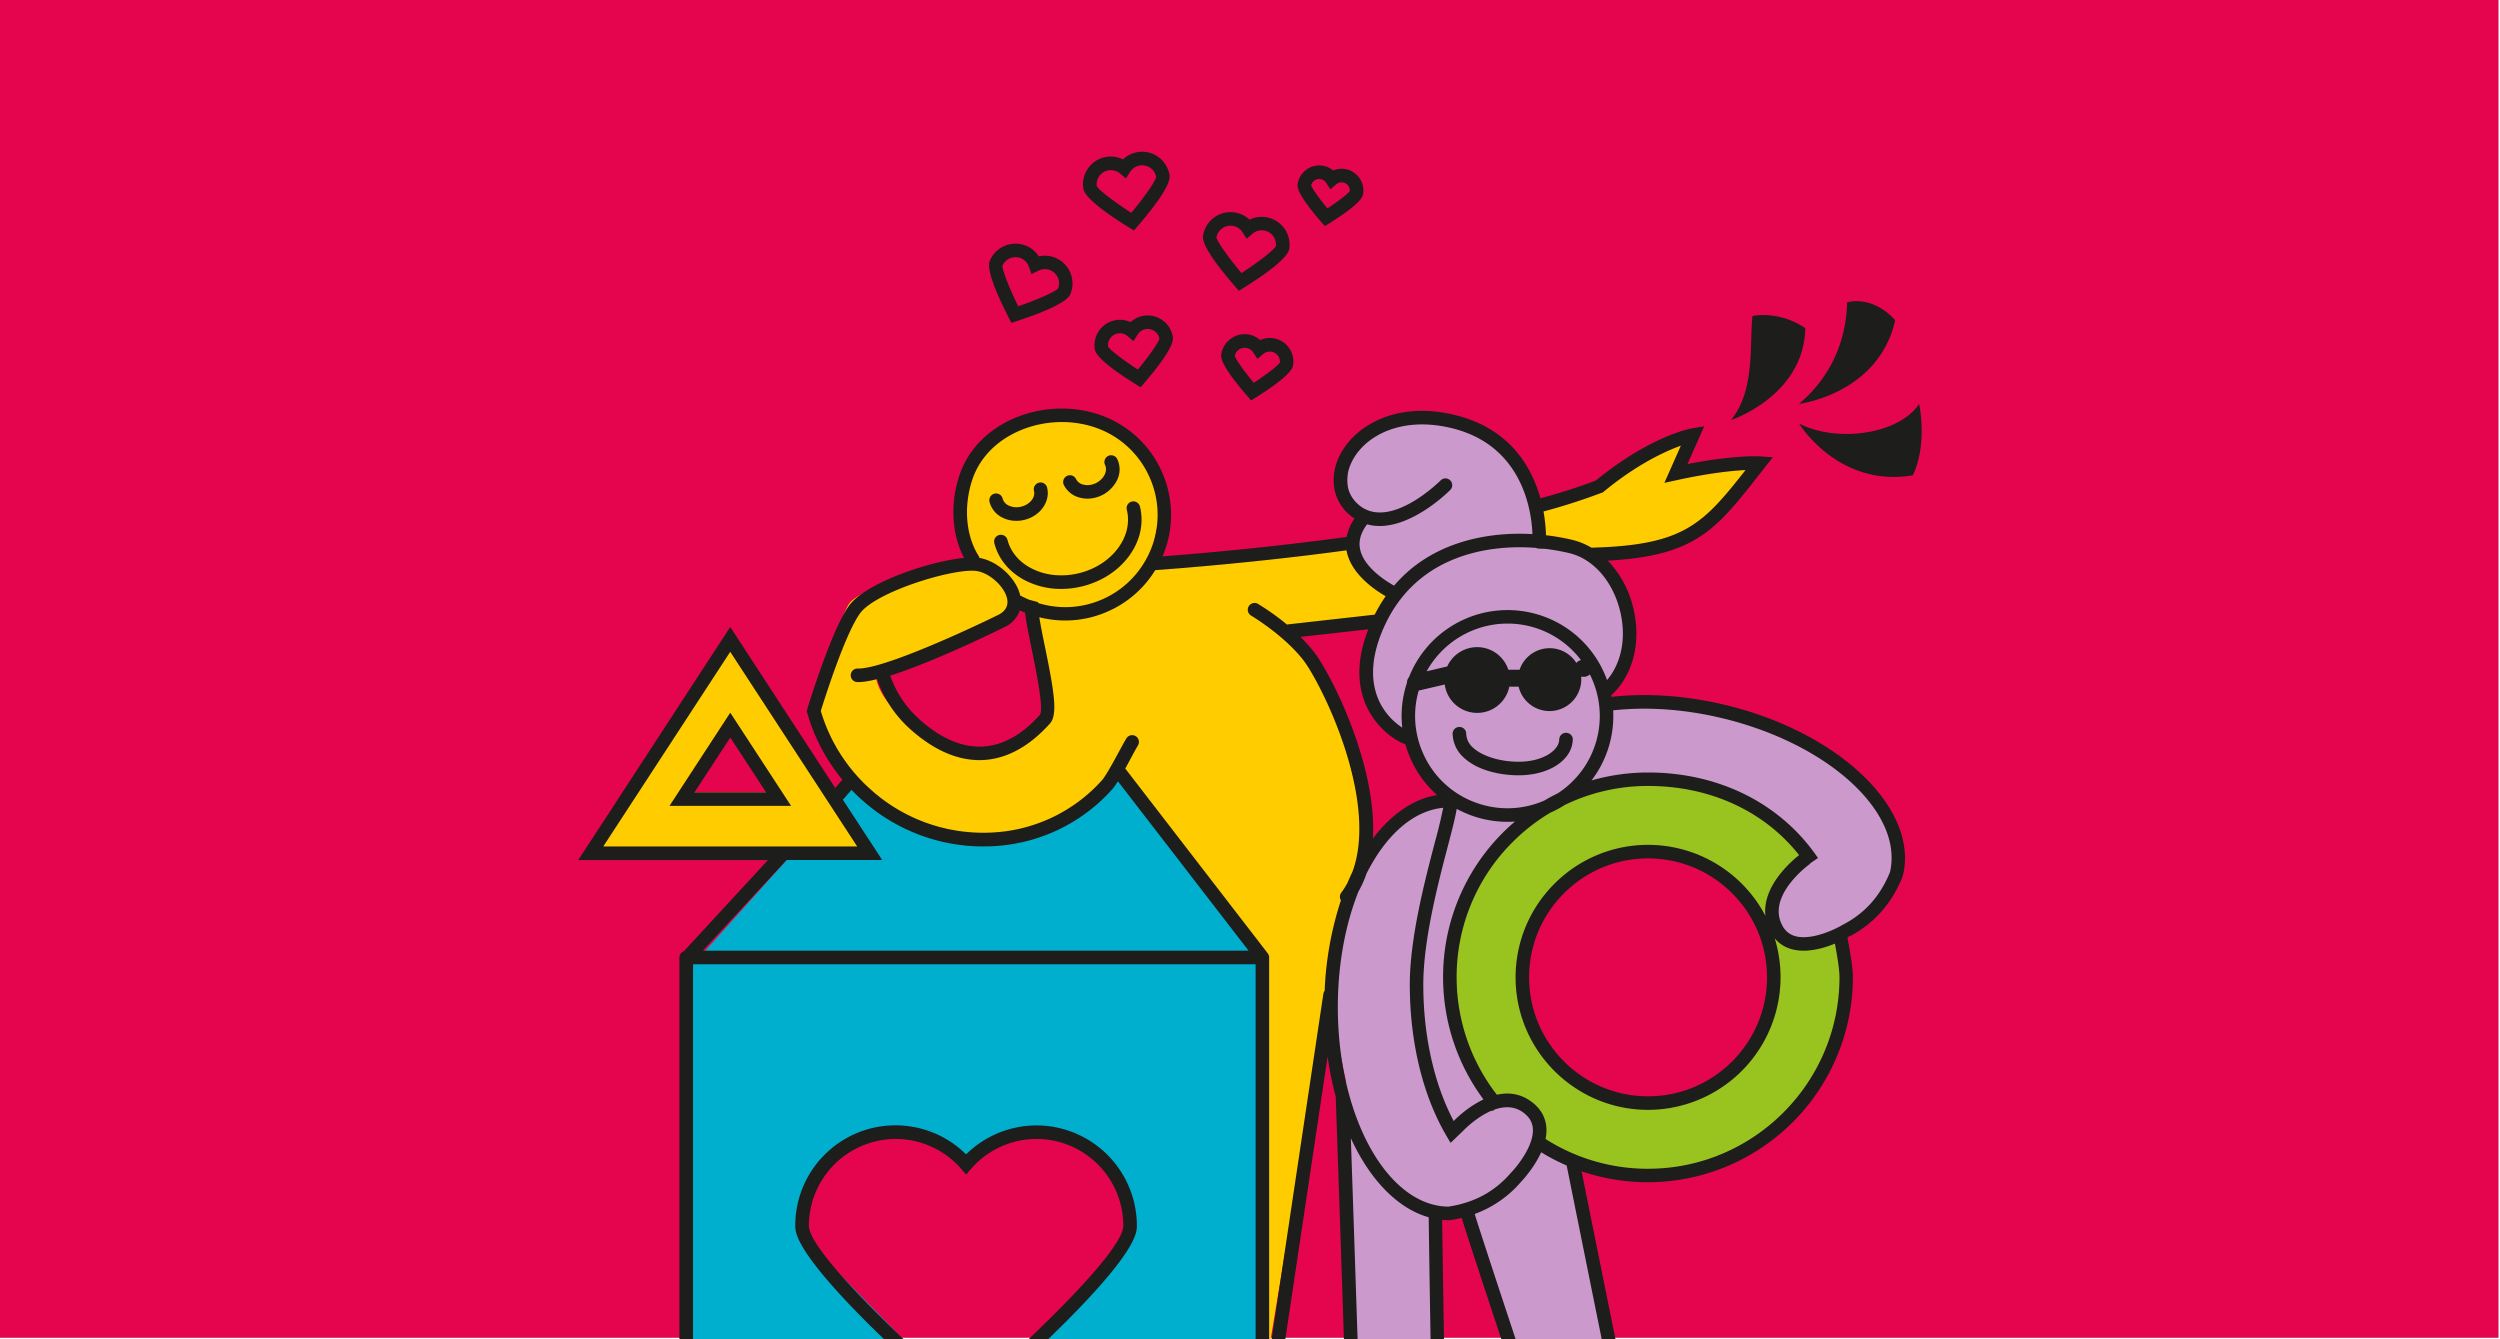 <svg xmlns="http://www.w3.org/2000/svg" id="Layer_1" viewBox="0 0 840 450"><defs><style>.cls-2{fill:#fc0}.cls-3{fill:#c9c}</style></defs><path fill="#e5054e" d="M-.5-.5h840v450H-.5z"/><path fill="#99c31f" d="M581.56 266.22c-15.92-7.69-50.22-2.15-50.22-2.15-27.91 15.51-38.41 31.98-43.23 56.25-4.81 24.27 12.87 78.7 76.66 72.37 55.88-5.55 54.29-64.31 54.29-64.31 3.07-31.48-21.57-54.47-37.49-62.17Zm-27.8 106.15a43.99 43.99 0 1 1 0-87.98 43.99 43.99 0 0 1 0 87.98Z"/><path d="m344.29 204.02 7.89 35.44s-15.07 15.55-21.88 15.66c-6.82.1-36.15-14.48-36.15-29.56 22.23-5.98 50.42-17.11 47.35-21.5-3.07-4.39-3.91-14.8-19.07-14.12-15.16.68-32.27 8.33-36.42 12.06-4.15 3.73-12 37.46-12 37.46 9.38 19.3 24.85 35.67 36.7 40.17 11.85 4.51 31.23 8.34 63.46-19.13 12.82 11.89 46.29 59.84 46.29 59.84l3.48 147.53s25.74-153.31 26.72-163.19c.98-9.88 9.3-16.83 7.23-28.21-8.35-45.93-19.35-57.4-29.85-65.05 23.14.74 33.48-1.91 33.48-1.91 11.65-19.21 75.61-21.09 81.75-24 0 0 10.92.74 15.85-1.16 0 0 26.16-17.97 29.16-28.49a50.23 50.23 0 0 0-26.16 4.74c8.33-7.55 2.98-12.64 2.98-12.64-15.24 2.7-32.37 18.88-32.37 18.88l-97.81 17.17-48.5 4.02s5.34-20.56 3.12-25.93c-2.22-5.37-8.04-20.98-39.52-20.95-21.48.02-25.39 14.76-27.62 28.52-2.17 13.77 7.41 29.37 21.9 34.34Z" class="cls-2"/><path d="m513.79 160.25 3.37 22.93 14.18 1.84 12.5 11.78 4.51 14.65-3.05 15.17-5.59 3.95-11.23-16.37-14.68-4.66-15.41-3.58-14.59 8.25-8.32 13.8-1.55 16.08-1.5 3.73s-15.95-12.24-14.37-22.23l10.62-27.68-13.15-9.84v-7.63l1.88-7.5-4.72-6.03v-10.64l7.23-13.47 22.39-1.6 17.94 6.82 11.52 12.27" class="cls-3"/><path d="m484.57 268.61-9.09-16.33-.48-19.25 5.43-14.03 15.1-11.45h19.39L534.76 219l5.32 16.91 41.48 2.16L618.08 257l18.71 19.48 2.66 17.75-18.2 20.54-18.78 2.31-8.39-9.76 5.34-15.18 7.2-4.83-12.88-13.23-20.59-10-20.58-1.89-24.1 4.03-27.52 19.56-12.84 34.55 1.33 27.24 11.07 20.79 6.01 2.08 7.27 1.93 3.37 5.76-.88 4.55 8.97 4.82 4.69 5.71 23.39 118.52 3.89 16.54 13.31 20.94-13.31 2.35-30.15-6.01-8.03-1.21 12.3-21-12.71-43.17-25.2-74.74-10.58 3.14 3 116.69 9.68 3.39 7.79 9.76 1.98 13.15-9.77 3.77L475 553.3l-18.35-23.53v-29.31l-3.97-91.89-.58-45.8-4.85-24.35 5.43-33.9 12.94-22.81 8.74-8.87 10.21-4.23z" class="cls-3"/><path fill="#00afce" d="M374.17 260.5s-36.64 49.03-86.12 2.01l-55.16 61.47-2 199.37 193.3 2.25V320.32l-50.01-59.84Zm3.21 155.34-6.65 10.72-46.26 44.96-52.66-53.94s-9.68-16.13 13.67-32.36c23.35-16.22 36.78 4.64 38.99 5.14 0 0 2.79-3.5 12.37-8.92 9.58-5.42 27.1.78 35.46 8.65 8.36 7.85 5.09 25.75 5.09 25.75Z"/><path d="m245.39 217.54-44.29 68.73 91.07 1.05-46.79-69.78Zm0 26.94 14.72 21.74h-29.22l14.5-21.74Z" class="cls-2"/><path fill="#1d1d1b" d="M636.79 107.59c-7.92-8.69-16.16-6.01-16.16-6.01-.28 12.99-5.52 25.13-16.16 34.12 0 .01 26.76-3.27 32.31-28.11Zm-30.2 2.67c-9.1-6.1-17.75-4.08-17.75-4.08-1.08 9.2 1.01 25.04-7.28 34.99 0 0 24.52-8.03 25.03-30.9ZM445.15 75.98l1.65-1.04c10.75-6.74 11.09-8.99 11.22-9.83a7.33 7.33 0 0 0-10.07-7.84 7.34 7.34 0 0 0-11.93 4.54c-.13.85-.47 3.09 7.85 12.69l1.27 1.48Zm-1.48-15.8c.79.11 1.49.57 1.92 1.25l1.4 2.18 1.98-1.68a2.78 2.78 0 0 1 4.02.45c.4.53.58 1.18.53 1.83-.74 1.05-4.14 3.6-7.5 5.8-2.57-3.09-5.07-6.52-5.47-7.75a2.8 2.8 0 0 1 3.12-2.09Zm-27.4 37.54 1.65-1.04c9.75-6.1 14.89-10.51 15.28-13.12a9.36 9.36 0 0 0-13.35-9.76 9.35 9.35 0 0 0-15.63 5.42c-.39 2.61 3.23 8.33 10.76 17.02l1.27 1.47Zm-5.66-20.96a4.78 4.78 0 0 1 6.86 1.26l1.4 2.18 1.98-1.68a4.78 4.78 0 0 1 7.84 4.21c-.79 1.47-6.27 5.59-11.56 9.02-4.05-4.84-8.09-10.38-8.41-12a4.89 4.89 0 0 1 1.89-2.99Zm-31.26-.32 1.65 1.02 1.27-1.48c7.5-8.72 11.09-14.46 10.7-17.07a9.29 9.29 0 0 0-3.71-6.11 9.24 9.24 0 0 0-6.94-1.7 9.4 9.4 0 0 0-5 2.46A9.32 9.32 0 0 0 364 63.37c.41 2.61 5.56 7 15.34 13.06Zm-6.83-19.21c1.35-.2 2.74.18 3.81 1.07l1.99 1.67 1.4-2.2a4.78 4.78 0 0 1 8.75 1.7c-.31 1.64-4.32 7.19-8.36 12.04-5.3-3.41-10.81-7.51-11.59-8.97a4.76 4.76 0 0 1 4.01-5.31Zm55.3 56.42a7.87 7.87 0 0 0-4.4.6 7.9 7.9 0 0 0-9.94-.4 7.87 7.87 0 0 0-3.13 5.21c-.13.83-.5 3.36 8.75 14.02l1.27 1.47 1.65-1.04c11.97-7.5 12.35-10.02 12.47-10.84.32-2.09-.2-4.2-1.47-5.9a7.87 7.87 0 0 0-5.21-3.12Zm2.21 8.17c-.76 1.18-4.8 4.21-8.76 6.8-3.03-3.63-6-7.7-6.38-9.06.17-.82.63-1.54 1.31-2.04a3.45 3.45 0 0 1 2.53-.63c.97.15 1.82.71 2.36 1.52l1.4 2.18 1.98-1.68a3.42 3.42 0 0 1 5.58 2.89Zm-93.06 52.17c1.39.67 2.94 1.01 4.52 1.01.91 0 1.83-.11 2.75-.34 5.34-1.32 8.74-6.18 7.59-10.83a2.27 2.27 0 1 0-4.41 1.09c.55 2.21-1.37 4.6-4.27 5.31a6.3 6.3 0 0 1-4.2-.35 3.65 3.65 0 0 1-2.06-2.35 2.27 2.27 0 1 0-4.41 1.09 8.13 8.13 0 0 0 4.49 5.37Zm-91.6 65.47-20.42 31.32h40.86l-20.44-31.32Zm0 8.33 12.03 18.43h-24.05l12.03-18.43Zm50.1 200.65c13.67 13.31 27.52 25.18 27.66 25.3l1.48 1.26 1.48-1.26c.14-.11 13.98-11.99 27.66-25.3 28.24-27.5 28.24-34.34 28.24-36.58a33.76 33.76 0 0 0-33.73-33.72 33.76 33.76 0 0 0-23.66 9.73 33.68 33.68 0 0 0-57.39 23.99c0 2.24 0 9.08 28.24 36.58Zm5.5-65.75c8.39 0 16.39 3.64 21.94 9.99l1.71 1.96 1.71-1.96a29.15 29.15 0 0 1 21.94-9.99 29.2 29.2 0 0 1 29.17 29.17c0 8.5-31.78 38.99-52.83 57.15-21.04-18.16-52.83-48.65-52.83-57.15a29.23 29.23 0 0 1 29.2-29.17Zm278.56-145.87c-13.03-3.11-26.11-4.02-38.04-2.68l-.11-.53c7.46-6.82 10.26-18.23 7.28-29.79a33.99 33.99 0 0 0-8.45-15.44c29.5-1.65 36.22-10.21 51.12-29.23l4.32-5.51-4.29-.3c-.36-.02-8.44-.52-24.37 2.59l5.64-12.72-4.21.74c-.57.1-13.97 2.59-32.22 17.51a193.55 193.55 0 0 1-18.63 5.96c-2.89-10.43-10.15-23.27-28.25-27.86-19.29-4.89-33.37 2.87-38.78 12.73-3.96 7.21-3.04 15.14 2.34 20.2.71.67 1.46 1.25 2.23 1.76a16.1 16.1 0 0 0-2.65 6.17 1071.61 1071.61 0 0 1-61.85 6.51l.47-1.14a35.35 35.35 0 0 0-.67-27.22 35.37 35.37 0 0 0-19.72-18.77c-9.75-3.75-21.36-3.3-31.04 1.23-8.39 3.93-14.5 10.49-17.22 18.49-3.27 9.61-2.65 20.1 1.51 27.94-11.71 1.1-33 8.39-38.56 15.91-5.96 8.06-13.8 33.79-14.13 34.88l-.19.64.18.64a61.13 61.13 0 0 0 11.81 22.45l-2.42 2.76-35.27-54.08-38.53 59.09h.02l-2.65 4.07h-.02l-2.5 3.83-4.04 6.2-1.06 1.62-2.29 3.51h63.75l-28.25 30.63a2.26 2.26 0 0 0-1.51 2.14v201.61a2.29 2.29 0 0 0 2.28 2.28h193.58a2.29 2.29 0 0 0 2.28-2.28v-36.91l19.66-131.46c.65 4.67 1.56 9.16 2.72 13.43 1.47 41.96 5.1 149.06 5.01 161.32l-.44.24.41 1.75c.14.57.39 1.65 9.72 12.9 9.34 11.27 9.92 11.6 11.09 11.6l.91.13c6.9 1.01 12.46 1.51 16.84 1.51 5.03 0 8.49-.67 10.57-2.01 2.53-1.64 3.93-4.72 4.05-8.93.17-5.88-2.37-13.97-6.91-17.29a40.04 40.04 0 0 0-12.83-5.95c-.97-9.63-2.08-71.13-2.65-113.81.76.07 1.52.11 2.3.11h.17l.16-.02c1.34-.19 2.66-.45 3.94-.77.77 2.65 2.34 7.44 5.3 16.49 3.19 9.73 7.66 23.24 13.28 40.17 8.72 26.23 17.47 52.36 19.14 57.34l-11.38 24.39 2.48.77c.96.3 17.53 5.4 33.53 5.4 6.22 0 12.36-.77 17.44-2.9l1.96-.82-.68-2.01c-1.9-5.59-5.55-10.51-10.18-16.75-1.09-1.48-2.25-3.04-3.45-4.69-2.23-9.17-22.81-111.38-27.17-133.04a68.94 68.94 0 0 0 91.16-65.16c0-3.45-.99-8.81-1.71-12.72a8.03 8.03 0 0 1-.11-.65l.44-.25c8.36-4.32 14.45-11.13 18.09-20.23l.1-.32c5.44-22.47-21.44-48.23-59.84-57.4Zm-41.32-71.24.34-.14.28-.23c11.3-9.3 20.71-13.58 25.94-15.46l-5.54 12.49 4.39-.96c10.8-2.35 18.44-3.12 22.88-3.35-14.36 18.27-20.7 25.26-51.77 26.09-2-1.18-4.14-2.07-6.38-2.61a75.5 75.5 0 0 0-8.9-1.57c-.05-1.89-.24-4.7-.83-7.99a203.84 203.84 0 0 0 19.58-6.29Zm-21.11 18.76 2.01.06c2.79.33 5.53.82 8.17 1.45a19.1 19.1 0 0 1 5.58 2.35l.09.06c5.28 3.32 9.41 9.28 11.31 16.68 2.31 8.99.65 17.77-4.3 23.56a35.46 35.46 0 0 0-20.64-21.14 35.6 35.6 0 0 0-45.9 20.17 2.94 2.94 0 0 0-.69 1.92 35.16 35.16 0 0 0-1.57 15.03 21.62 21.62 0 0 1-7.17-7.74c-3.96-7.28-3.45-16.63 1.49-27.03 10.57-22.29 32.46-25.75 44.56-25.83a69.9 69.9 0 0 1 6.13.22c.28.15.59.24.93.24Zm-21.76 85.15a30.76 30.76 0 0 1-17.19-16.37 30.8 30.8 0 0 1-1.47-21.08l8.75-2.05a11.01 11.01 0 0 0 21.7.73h3.13a10.67 10.67 0 0 0 21.01-3.39c.19.05.39.08.59.08h.36c.39.01.76-.07 1.09-.25.34-.11.63-.3.88-.56a30.96 30.96 0 0 1-10.74 39.93 64.7 64.7 0 0 0-4.57 2.46 30.82 30.82 0 0 1-23.54.49Zm13.69 6.54a68.4 68.4 0 0 0-24.15 52.36c0 14.81 4.79 29.2 13.56 41.01a36.96 36.96 0 0 0-10 7.27c-6.6-12.49-10.21-28.64-10.21-45.85 0-15.02 4.98-34.05 8.28-46.65 1.67-6.37 2.59-10.08 2.94-12.4a35.6 35.6 0 0 0 19.58 4.27Zm-67.59-57.06a54.56 54.56 0 0 0-4.49-4.97l22.81-2.56c-6.96 17.73-.3 28.39 4.54 33.3 2.05 2.09 5.29 4.51 7.92 5.31a35.56 35.56 0 0 0 10.62 17.08c-8.06 1.32-15.45 6.57-21.54 14.59 1.39-25.46-14.62-56.09-19.87-62.75Zm37.91 6.59a31.1 31.1 0 0 1 27.18-16.04 30.89 30.89 0 0 1 24.67 12.27c-.15.05-.3.09-.44.16a2.03 2.03 0 0 0-1.09.81 10.64 10.64 0 0 0-19.08 2.26h-3.79a11.03 11.03 0 0 0-20.53-1.09l-6.92 1.63Zm-24.79-71.08c4.56-8.33 16.74-14.8 33.67-10.51 23.62 6 26.41 28.14 26.67 35.49a73.17 73.17 0 0 0-4.9-.12c-10.89.07-29.05 2.7-41.59 17.44-3.19-1.79-10.26-6.37-11.44-12.36-.53-2.73.26-5.45 2.39-8.26.41.11.82.22 1.24.3 12.46 2.34 26.02-11.18 26.6-11.75a2.28 2.28 0 1 0-3.23-3.21c-.13.13-12.44 12.38-22.53 10.49a10.66 10.66 0 0 1-5.4-2.81c-3.89-3.64-4.46-9.27-1.48-14.69Zm-127.8 6.5c2.32-6.82 7.59-12.44 14.84-15.83 8.59-4.02 18.87-4.44 27.48-1.12a30.76 30.76 0 0 1 17.19 16.37 30.8 30.8 0 0 1-1.41 27.94 30.85 30.85 0 0 1-14.38 12.99 30.77 30.77 0 0 1-21.71 1.27 1 1 0 0 1 .05-.27l-2.96-.8a27.5 27.5 0 0 1-2.58-1.21 2.07 2.07 0 0 0-.47-.18c-1.27-5.73-7.32-11.45-13.48-12.64l-.22-.03a2.44 2.44 0 0 0-.28-.67c-4.35-6.85-5.14-16.75-2.06-25.84Zm22.67 79.18c-12.3 13.73-26.32 14.26-40.52 1.52a35.45 35.45 0 0 1-9.8-14.67c14.72-4.64 35.88-15.04 38.9-16.54l.15-.08a9.75 9.75 0 0 0 4.51-5.29c.58.27 1.16.52 1.75.77.35 2.97 1.16 7.04 2.28 12.46 1.41 6.91 4.05 19.75 2.73 21.82ZM202.7 284.41l42.66-65.4 42.66 65.4H202.7Zm61.58 4.55h32.14l-13.21-20.25 2.9-3.31a57.44 57.44 0 0 0 3.37 3.25 60.97 60.97 0 0 0 43.26 15.71 57.53 57.53 0 0 0 40.92-19.1c.57-.64 1.23-1.58 1.96-2.75l43.91 56.92H236.15l28.13-30.47Zm157.61 232.09H232.86V323.99h189.03v197.06Zm23.19-188.1c-.23.3-.39.64-.44 1.02l-18.21 121.67V321.7c0-.52-.18-1-.48-1.39h.01l-47.87-62.08c.61-1.1 1.26-2.3 1.93-3.56.97-1.8 1.81-3.35 2.32-4.19a2.27 2.27 0 1 0-3.87-2.39c-.59.96-1.46 2.56-2.46 4.4-1.87 3.46-4.44 8.2-5.76 9.68a52.97 52.97 0 0 1-37.71 17.59 56.43 56.43 0 0 1-40.05-14.55 56.76 56.76 0 0 1-16.7-26.34c1.25-4.05 8.24-26.09 13.24-32.86 5.44-7.34 32.27-15.46 39.43-14.09 4.43.85 9.27 5.45 9.97 9.44.36 2.1-.47 3.74-2.56 5.01-10.5 5.21-39.29 18.51-47.68 18.26a2.26 2.26 0 0 0-2.34 2.21 2.27 2.27 0 0 0 2.21 2.34h.33c1.66 0 3.83-.36 6.3-.99a39.96 39.96 0 0 0 11.14 16.8c7.76 6.95 15.62 10.41 23.26 10.41 8.31 0 16.35-4.11 23.69-12.29 2.66-2.97 1.47-10.49-1.67-25.78-.65-3.14-1.42-6.92-1.91-9.94a35.2 35.2 0 0 0 23.1-1.97 35.3 35.3 0 0 0 15.86-13.85c6.03-.43 34.32-2.56 64.27-6.66.02.1.02.2.05.31 1.47 7.48 9.1 12.79 13.1 15.11a50.56 50.56 0 0 0-3.68 6.19l-28.96 3.25c-.17.02-.33.06-.49.11a81.27 81.27 0 0 0-9.81-7 2.28 2.28 0 0 0-2.31 3.93c.1.07 10.84 6.42 17.5 14.88 3.11 3.95 10.81 18.01 15.37 34.11 3.14 11.1 5.5 25.68 1.19 37.2a72.27 72.27 0 0 0-1.59 3.56 26.68 26.68 0 0 1-2.14 3.38 2.26 2.26 0 0 0-.11 2.56 112.07 112.07 0 0 0-5.47 30.4Zm52.31 200.35c2.83 2.08 5.2 8.39 5.04 13.49-.08 2.57-.8 4.48-1.97 5.24-1.27.83-6.2 2.47-24.27-.18l-.49-.07c-2.67-2.73-15.3-17.9-17.34-21.07.07-1.26.03-3.3-.03-6.76-.08-4.26-.24-10.48-.47-18.51-.38-13.53-.97-32.35-1.73-55.96-.84-25.71-1.72-51.61-2.25-67.05 6.34 13.82 15.59 23.59 26.16 26.57.09 6.76.44 32.14.93 57.3.33 17.16.66 30.84.97 40.69.18 5.86.36 10.4.55 13.51l.14 2.33c-3.02-.3-6-.06-8.65 1l1.7 4.22c6.43-2.57 16.76 1.6 21.72 5.25Zm-10.66-127.87c-20.54-.16-37.22-30.17-37.22-67.05 0-14.44 2.56-27.82 6.91-38.78a34.96 34.96 0 0 0 2.73-6.08c6.44-12.79 15.57-21.14 25.77-22.1a178.8 178.8 0 0 1-2.8 11.59c-3.36 12.82-8.43 32.2-8.43 47.81 0 19.21 4.35 37.21 12.24 50.69l1.46 2.49 4.14-3.96.09-.09c.07-.08 4.45-4.69 9.76-6.84l.18.22.59-.51c3.14-1.1 6.54-1.26 9.56.9 2.04 1.47 3.13 3.23 3.32 5.39.49 5.55-5.06 12.58-7.24 14.82l-.09.1c-5.47 6.35-12.33 10.07-20.98 11.38Zm67.59 122.73.11.4.24.34c1.31 1.81 2.56 3.49 3.74 5.1 3.77 5.07 6.86 9.24 8.72 13.43-14.04 4.48-35.91-.71-43.27-2.7l8.44-18.11c2.45 1.38 6.5 3.23 10.64 3.23.73 0 1.47-.06 2.2-.18l-.8-4.48c-4.3.76-9.41-2.22-11.11-3.31-13.96-41.67-34.2-102.49-37.73-113.99a37.22 37.22 0 0 0 15.59-10.82c.55-.57 4.4-4.71 6.74-9.91a69.6 69.6 0 0 0 8.57 4.45c2.78 13.78 26.16 130 27.92 136.57Zm-.57-135.45a63.98 63.98 0 0 1-34.45-10.01c.26-1.31.39-2.65.27-3.97-.31-3.52-2.06-6.45-5.2-8.7-3.75-2.7-7.74-3.02-11.42-2.2a64.27 64.27 0 0 1-13.52-39.44 63.9 63.9 0 0 1 18.84-45.48 64.69 64.69 0 0 1 12.63-9.84l.03-.01c1.68-.75 3.3-1.62 4.82-2.59a64 64 0 0 1 28-6.39c20.8 0 39.04 8.42 50.75 23.23-3.28 2.61-12.38 10.76-11.32 20.41a44.55 44.55 0 0 0-39.42-23.85c-24.55 0-44.52 19.98-44.52 44.52s19.97 44.52 44.52 44.52a44.57 44.57 0 0 0 42.54-57.65 11.03 11.03 0 0 0 5.13 3.48c1.47.49 3.02.69 4.57.69 3.79 0 7.64-1.19 10.53-2.38.68 3.69 1.54 8.45 1.54 11.33-.02 35.46-28.87 64.32-64.33 64.32Zm39.97-64.32c0 22.04-17.93 39.97-39.97 39.97s-39.97-17.93-39.97-39.97 17.93-39.97 39.97-39.97 39.97 17.93 39.97 39.97Zm41.32-35.37c-3.28 8.1-8.5 13.92-15.95 17.75l-.13.07c-2.67 1.6-10.78 5.36-16.1 3.6-2.06-.68-3.53-2.15-4.48-4.48-4.02-9.81 9.72-19.67 9.87-19.76l-.07-.09 2.67-1.81c-12.37-18.27-33.18-28.74-57.11-28.74-6.52 0-12.89.92-18.99 2.66a35.57 35.57 0 0 0 7.27-23.54c11.39-1.26 23.94-.4 36.45 2.59 35.87 8.54 61.18 31.74 56.57 51.76Zm9.79-157.3c-6.98 10.46-28.01 13.02-40.36 6.57 0 0 13.14 21.64 38.24 17.41 5.06-10.63 2.12-23.97 2.12-23.97Zm-254.15-28.06a8.5 8.5 0 0 0-10.81.57 8.57 8.57 0 0 0-12.04 9.07c.36 2.39 5 6.35 13.76 11.79l1.65 1.02 1.27-1.48c6.72-7.82 9.94-12.98 9.57-15.37a8.5 8.5 0 0 0-3.4-5.6Zm-8.36 16.5c-4.55-2.94-9.24-6.42-10.01-7.73a4 4 0 0 1 6.56-3.5l1.99 1.67 1.4-2.2a4.04 4.04 0 0 1 2.76-1.82 4.01 4.01 0 0 1 4.54 3.19c-.36 1.49-3.78 6.22-7.24 10.39Zm-42.49-15.68 1.85-.6c10.92-3.6 16.98-6.64 17.98-9.08a9.33 9.33 0 0 0-10.62-12.67 9.33 9.33 0 0 0-16.47 1.53c-1 2.43 1.15 8.86 6.38 19.1l.88 1.72Zm3.19-21.71a4.81 4.81 0 0 1 2.71 2.89l.84 2.46 2.33-1.16a4.75 4.75 0 0 1 6.6 5.97c-1.12 1.24-7.42 3.93-13.38 5.98-2.78-5.67-5.37-12-5.29-13.66a4.8 4.8 0 0 1 6.19-2.48Zm185.45 161.52a2.29 2.29 0 0 0-4.56 0c0 3.9-5.36 7.25-12.2 7.61-6.58.36-13.48-1.58-16.81-4.72a6.48 6.48 0 0 1-2.26-4.85 2.29 2.29 0 0 0-4.56 0 11.1 11.1 0 0 0 3.68 8.16c4.72 4.47 12.5 6.01 18.43 6.01.6 0 1.18-.01 1.74-.05 9.58-.51 16.52-5.63 16.52-12.16Zm-165.5-81.04c.79.19 1.59.3 2.41.3a11.23 11.23 0 0 0 10-6.31 8.08 8.08 0 0 0 .02-6.99 2.29 2.29 0 0 0-3.04-1.06 2.29 2.29 0 0 0-1.06 3.04c.44.92.42 2.04-.08 3.13-.56 1.24-1.63 2.29-2.99 2.96s-2.86.85-4.18.52a3.6 3.6 0 0 1-2.5-1.88 2.29 2.29 0 0 0-3.04-1.06 2.29 2.29 0 0 0-1.06 3.04 8.15 8.15 0 0 0 5.51 4.3Zm-24.51 13.98a2.28 2.28 0 0 0-4.41 1.09c1.39 5.62 5.29 10.23 10.99 12.99a26.3 26.3 0 0 0 11.52 2.57c2.36 0 4.74-.3 7.12-.88 6.46-1.6 12.04-5.22 15.69-10.19 3.74-5.1 5.04-11 3.65-16.62a2.27 2.27 0 1 0-4.41 1.09c1.06 4.29.03 8.84-2.9 12.83-3.03 4.12-7.68 7.12-13.11 8.47-5.43 1.34-10.96.86-15.55-1.37-4.48-2.16-7.52-5.71-8.58-9.99Z"/></svg>